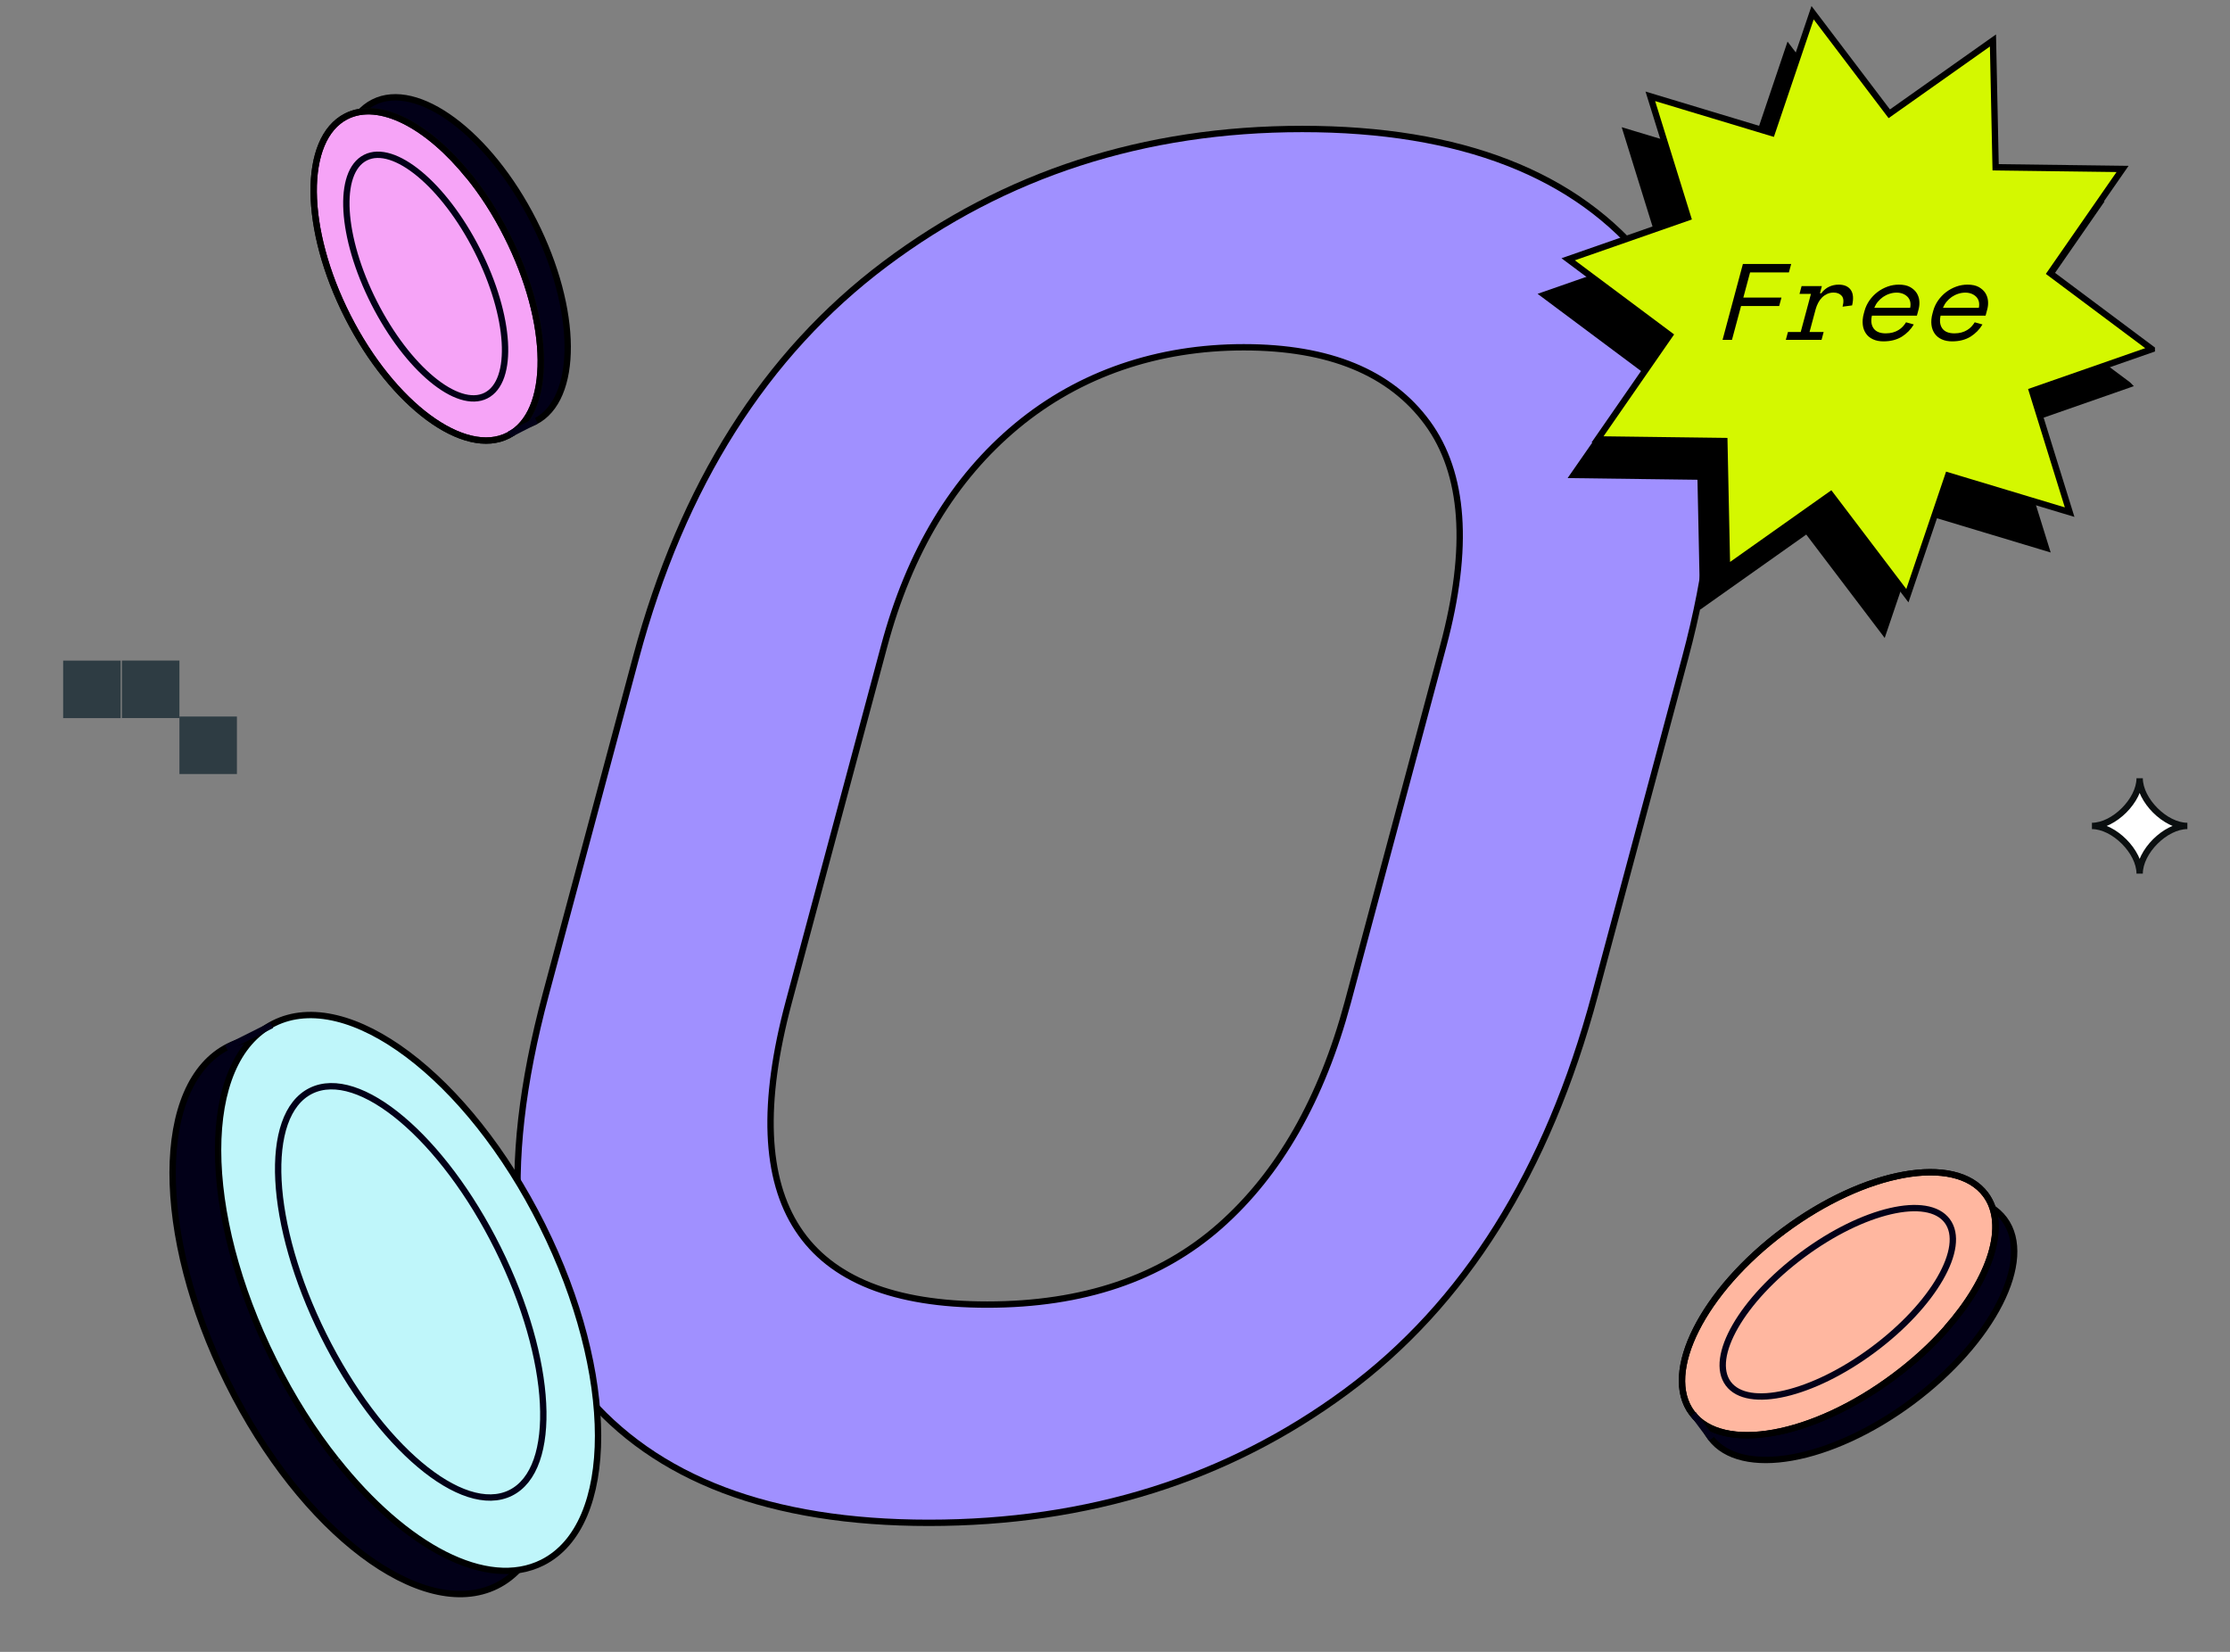 <svg width="351" height="260" viewBox="0 0 351 260" fill="none" xmlns="http://www.w3.org/2000/svg">
<rect x="0" y="0" width="351" height="260" fill="#808080" stroke="none"/>
<path d="M300.93 220.64C313.7 211.15 320.22 198.3 315.49 191.92C310.76 185.55 296.57 188.07 283.79 197.56C271.02 207.05 264.5 219.9 269.23 226.28C273.96 232.65 288.15 230.13 300.93 220.64Z" fill="#020018" stroke="black" stroke-miterlimit="10"/>
<path d="M306.37 209.11C304.05 211.76 301.24 214.33 298.05 216.7C285.29 226.2 271.09 228.77 266.31 222.41C261.54 216.07 268.02 203.21 280.78 193.71C293.54 184.21 307.74 181.64 312.52 188C316.09 192.76 313.35 201.18 306.37 209.09" fill="#FFB7A0"/>
<path d="M306.37 209.11C304.05 211.76 301.24 214.33 298.05 216.7C285.29 226.2 271.09 228.77 266.31 222.41C261.54 216.07 268.02 203.21 280.78 193.71C293.54 184.21 307.74 181.64 312.52 188C316.09 192.76 313.35 201.18 306.37 209.09" stroke="black" stroke-miterlimit="10"/>
<path d="M306.37 209.11C304.05 211.76 301.24 214.33 298.05 216.7C285.29 226.2 271.09 228.77 266.31 222.41C261.54 216.07 268.02 203.21 280.78 193.71C293.54 184.21 307.74 181.64 312.52 188C316.09 192.76 313.35 201.18 306.37 209.09" stroke="black" stroke-miterlimit="10"/>
<path d="M294.82 212.46C304.34 205.39 309.57 196.31 306.5 192.18C303.43 188.05 293.23 190.43 283.71 197.5C274.19 204.57 268.96 213.65 272.03 217.78C275.1 221.91 285.3 219.53 294.82 212.46Z" stroke="#020018" stroke-miterlimit="10"/>
<path d="M269.41 226.45L266.51 222.57" stroke="#020018" stroke-miterlimit="10"/>
<path d="M84.03 34.88C77 21 65.68 12.6 58.76 16.11C51.84 19.62 51.92 33.71 58.95 47.59C65.98 61.47 77.3 69.87 84.22 66.36C91.14 62.85 91.06 48.76 84.03 34.88Z" fill="#020018" stroke="black" stroke-miterlimit="10"/>
<path d="M73.81 27.73C75.98 30.41 78 33.529 79.75 36.999C86.8 50.87 86.93 64.969 80.01 68.529C73.11 72.079 61.79 63.719 54.74 49.849C47.69 35.98 47.56 21.88 54.48 18.32C59.66 15.669 67.32 19.7 73.79 27.73" fill="#F6A4F7"/>
<path d="M73.81 27.73C75.98 30.41 78 33.529 79.75 36.999C86.8 50.87 86.93 64.969 80.01 68.529C73.11 72.079 61.79 63.719 54.74 49.849C47.69 35.98 47.56 21.88 54.48 18.32C59.66 15.669 67.32 19.7 73.79 27.73" stroke="#0C0F10" stroke-miterlimit="10"/>
<path d="M73.81 27.73C75.98 30.41 78 33.529 79.75 36.999C86.8 50.87 86.93 64.969 80.01 68.529C73.11 72.079 61.79 63.719 54.74 49.849C47.69 35.98 47.56 21.88 54.48 18.32C59.66 15.669 67.32 19.7 73.79 27.73" stroke="black" stroke-miterlimit="10"/>
<path d="M75.13 39.42C69.89 29.08 62 22.54 57.52 24.81C53.03 27.08 53.64 37.31 58.88 47.65C64.12 57.99 72.01 64.53 76.49 62.26C80.98 59.99 80.37 49.76 75.13 39.42Z" stroke="#020018" stroke-miterlimit="10"/>
<path d="M84.42 66.22L80.2 68.37" stroke="#020018" stroke-miterlimit="10"/>
<path d="M336.78 122.49C336.78 125.95 340.82 130 344.29 130C340.83 130 336.78 134.04 336.78 137.51C336.78 134.05 332.74 130 329.27 130C332.73 130 336.78 125.96 336.78 122.49Z" fill="white"/>
<path d="M336.78 122.49C336.78 125.95 340.82 130 344.29 130C340.83 130 336.78 134.04 336.78 137.51C336.78 134.05 332.74 130 329.27 130C332.73 130 336.78 125.96 336.78 122.49Z" stroke="#0B0F10" stroke-miterlimit="10"/>
<path d="M146.19 239.69C121.28 239.69 103.13 232.81 91.75 219.05C80.37 205.29 78.42 184.45 85.9 156.52L100.11 103.48C107.38 76.36 120.44 55.72 139.31 41.55C158.17 27.39 180.06 20.3 204.97 20.3C229.88 20.3 248.22 27.38 259.4 41.55C270.57 55.71 272.52 76.36 265.26 103.48L251.05 156.52C243.57 184.45 230.5 205.29 211.84 219.05C193.18 232.81 171.3 239.69 146.19 239.69ZM155.39 205.34C170.46 205.34 182.66 201.22 192 192.98C201.34 184.74 208.05 172.99 212.15 157.72L227.17 101.67C231.31 86.2 230.48 74.5 224.67 66.56C218.86 58.63 209.22 54.66 195.77 54.66C182.32 54.66 170 58.78 160.06 67.02C150.12 75.26 143.15 86.81 139.17 101.68L124.15 157.73C119.9 173.6 120.37 185.51 125.58 193.44C130.78 201.38 140.72 205.34 155.39 205.34Z" fill="#A090FF" stroke="black" stroke-miterlimit="10"/>
<path d="M334.95 60.57L316.1 67.15L322.02 86.21L302.89 80.45L296.48 99.36L284.41 83.45L268.09 95L267.67 75.02L247.69 74.76L259.08 58.36L243.07 46.41L261.93 39.83L256.01 20.77L275.14 26.53L281.53 7.6L293.62 23.52L309.92 11.97L310.35 31.95L330.31 32.19L318.94 48.6L334.93 60.55L334.95 60.57Z" fill="black"/>
<path d="M334.95 60.57L316.1 67.15L322.02 86.21L302.89 80.45L296.48 99.36L284.41 83.45L268.09 95L267.67 75.02L247.69 74.76L259.08 58.36L243.07 46.41L261.93 39.83L256.01 20.77L275.14 26.53L281.53 7.6L293.62 23.52L309.92 11.97L310.35 31.95L330.31 32.19L318.94 48.6L334.93 60.55L334.95 60.57Z" stroke="black" stroke-miterlimit="10"/>
<path d="M338.69 54.97L319.84 61.54L325.76 80.61L306.63 74.85L300.22 93.76L288.15 77.85L271.83 89.4L271.41 69.42L251.45 69.16L262.82 52.75L246.83 40.81L265.68 34.23L259.76 15.16L278.89 20.93L285.3 2L297.37 17.91L313.69 6.37L314.11 26.33L334.09 26.59L322.7 43L338.69 54.95V54.97Z" fill="#D4F800"/>
<path d="M338.69 54.97L319.84 61.54L325.76 80.61L306.63 74.85L300.22 93.76L288.15 77.85L271.83 89.4L271.41 69.42L251.45 69.16L262.82 52.75L246.83 40.81L265.68 34.23L259.76 15.16L278.89 20.93L285.3 2L297.37 17.91L313.69 6.37L314.11 26.33L334.09 26.59L322.7 43L338.69 54.95V54.97Z" stroke="black" stroke-miterlimit="10"/>
<path d="M274.34 41.55H281.93L281.57 42.88H275.46L274.4 46.84H280.4L280.04 48.17H274.04L272.61 53.49H271.13L274.33 41.55H274.34Z" fill="black"/>
<path d="M283.58 45.03H286.76L286.46 46.16H286.67C287.02 45.69 287.43 45.35 287.9 45.13C288.37 44.91 288.87 44.8 289.4 44.8C290.28 44.8 290.92 45.08 291.31 45.63C291.7 46.19 291.77 47 291.52 48.07L290.02 48.27C290.23 47.48 290.19 46.92 289.89 46.57C289.59 46.22 289.16 46.05 288.6 46.05C288.24 46.05 287.9 46.12 287.6 46.26C287.3 46.4 287.03 46.58 286.79 46.82C286.55 47.06 286.35 47.34 286.18 47.66C286.01 47.98 285.88 48.32 285.78 48.68L284.82 52.26H287.04L286.71 53.49H281.09L281.42 52.26H283.43L285.04 46.26H283.24L283.57 45.03H283.58Z" fill="black"/>
<path d="M294.64 49.67C294.45 50.51 294.54 51.19 294.91 51.7C295.28 52.21 295.92 52.47 296.82 52.47C297.23 52.47 297.6 52.42 297.93 52.33C298.26 52.24 298.56 52.11 298.82 51.95C299.08 51.79 299.31 51.61 299.5 51.4C299.69 51.19 299.86 50.97 300.01 50.73L301.23 51.07C300.77 51.85 300.14 52.49 299.35 52.99C298.55 53.48 297.59 53.73 296.46 53.73C295.84 53.73 295.29 53.63 294.82 53.41C294.35 53.2 293.98 52.9 293.71 52.51C293.44 52.12 293.26 51.66 293.2 51.13C293.14 50.6 293.18 50 293.36 49.36L293.47 48.95C293.63 48.36 293.89 47.81 294.24 47.3C294.6 46.79 295.02 46.35 295.5 45.98C295.99 45.61 296.52 45.32 297.1 45.11C297.68 44.9 298.28 44.8 298.89 44.8C299.61 44.8 300.19 44.93 300.65 45.18C301.1 45.44 301.45 45.75 301.69 46.13C301.92 46.51 302.06 46.91 302.1 47.36C302.14 47.8 302.1 48.21 302.01 48.59L301.72 49.68H294.66L294.64 49.67ZM298.54 46.06C298.15 46.06 297.77 46.12 297.41 46.24C297.04 46.36 296.7 46.53 296.39 46.74C296.08 46.96 295.81 47.21 295.57 47.5C295.33 47.79 295.15 48.11 295.01 48.45H300.66C300.73 48.09 300.73 47.76 300.66 47.46C300.58 47.16 300.44 46.91 300.24 46.71C300.04 46.51 299.8 46.35 299.5 46.23C299.21 46.12 298.89 46.06 298.55 46.06H298.54Z" fill="black"/>
<path d="M305.45 49.67C305.26 50.51 305.35 51.19 305.72 51.7C306.09 52.21 306.73 52.47 307.63 52.47C308.04 52.47 308.41 52.42 308.74 52.33C309.07 52.24 309.37 52.11 309.63 51.95C309.89 51.79 310.12 51.61 310.31 51.4C310.5 51.19 310.67 50.97 310.82 50.73L312.04 51.07C311.58 51.85 310.95 52.49 310.16 52.99C309.36 53.48 308.4 53.73 307.27 53.73C306.65 53.73 306.1 53.63 305.63 53.41C305.16 53.2 304.79 52.9 304.52 52.51C304.25 52.12 304.07 51.66 304.01 51.13C303.95 50.6 303.99 50 304.17 49.36L304.28 48.95C304.44 48.36 304.7 47.81 305.05 47.3C305.41 46.79 305.83 46.35 306.31 45.98C306.8 45.61 307.33 45.32 307.91 45.11C308.49 44.9 309.09 44.8 309.7 44.8C310.42 44.8 311 44.93 311.46 45.18C311.91 45.44 312.26 45.75 312.5 46.13C312.73 46.51 312.87 46.91 312.91 47.36C312.95 47.8 312.91 48.21 312.82 48.59L312.53 49.68H305.47L305.45 49.67ZM309.35 46.06C308.96 46.06 308.58 46.12 308.22 46.24C307.85 46.36 307.51 46.53 307.2 46.74C306.89 46.96 306.62 47.21 306.38 47.5C306.14 47.79 305.96 48.11 305.82 48.45H311.47C311.54 48.09 311.54 47.76 311.47 47.46C311.39 47.16 311.25 46.91 311.05 46.71C310.85 46.51 310.61 46.35 310.31 46.23C310.02 46.12 309.7 46.06 309.36 46.06H309.35Z" fill="black"/>
<path d="M35.88 217.68C47.53 241.13 66.46 255.42 78.16 249.61C89.86 243.8 89.9 220.08 78.25 196.63C66.6 173.18 47.67 158.89 35.97 164.7C24.27 170.51 24.23 194.23 35.88 217.68Z" fill="#020018" stroke="black" stroke-miterlimit="10"/>
<path d="M52.98 229.84C49.37 225.31 46.01 220.02 43.1 214.16C31.42 190.73 31.39 166.98 43.08 161.09C54.73 155.21 73.68 169.43 85.36 192.87C97.04 216.3 97.07 240.05 85.38 245.94C76.62 250.34 63.79 243.45 53 229.85" fill="#BFF6FA"/>
<path d="M52.98 229.84C49.37 225.31 46.01 220.02 43.1 214.16C31.42 190.73 31.39 166.98 43.08 161.09C54.73 155.21 73.68 169.43 85.36 192.87C97.04 216.3 97.07 240.05 85.38 245.94C76.62 250.34 63.79 243.45 53 229.85" stroke="black" stroke-miterlimit="10"/>
<path d="M50.92 210.16C59.6 227.63 72.79 238.74 80.37 234.98C87.95 231.21 87.06 213.99 78.38 196.52C69.7 179.05 56.51 167.94 48.93 171.7C41.35 175.47 42.24 192.69 50.92 210.16Z" stroke="#020018" stroke-miterlimit="10"/>
<path d="M35.64 164.93L42.77 161.36" stroke="#020018" stroke-miterlimit="10"/>
<path d="M28.24 112.78V121.83H37.29V112.78H28.24Z" fill="#2E3C43"/>
<path d="M19.19 103.97V113.02H28.24V103.97H19.19Z" fill="#2E3C43"/>
<path d="M9.94 103.98V113.03H18.99V103.98H9.94Z" fill="#2E3C43"/>
</svg>
